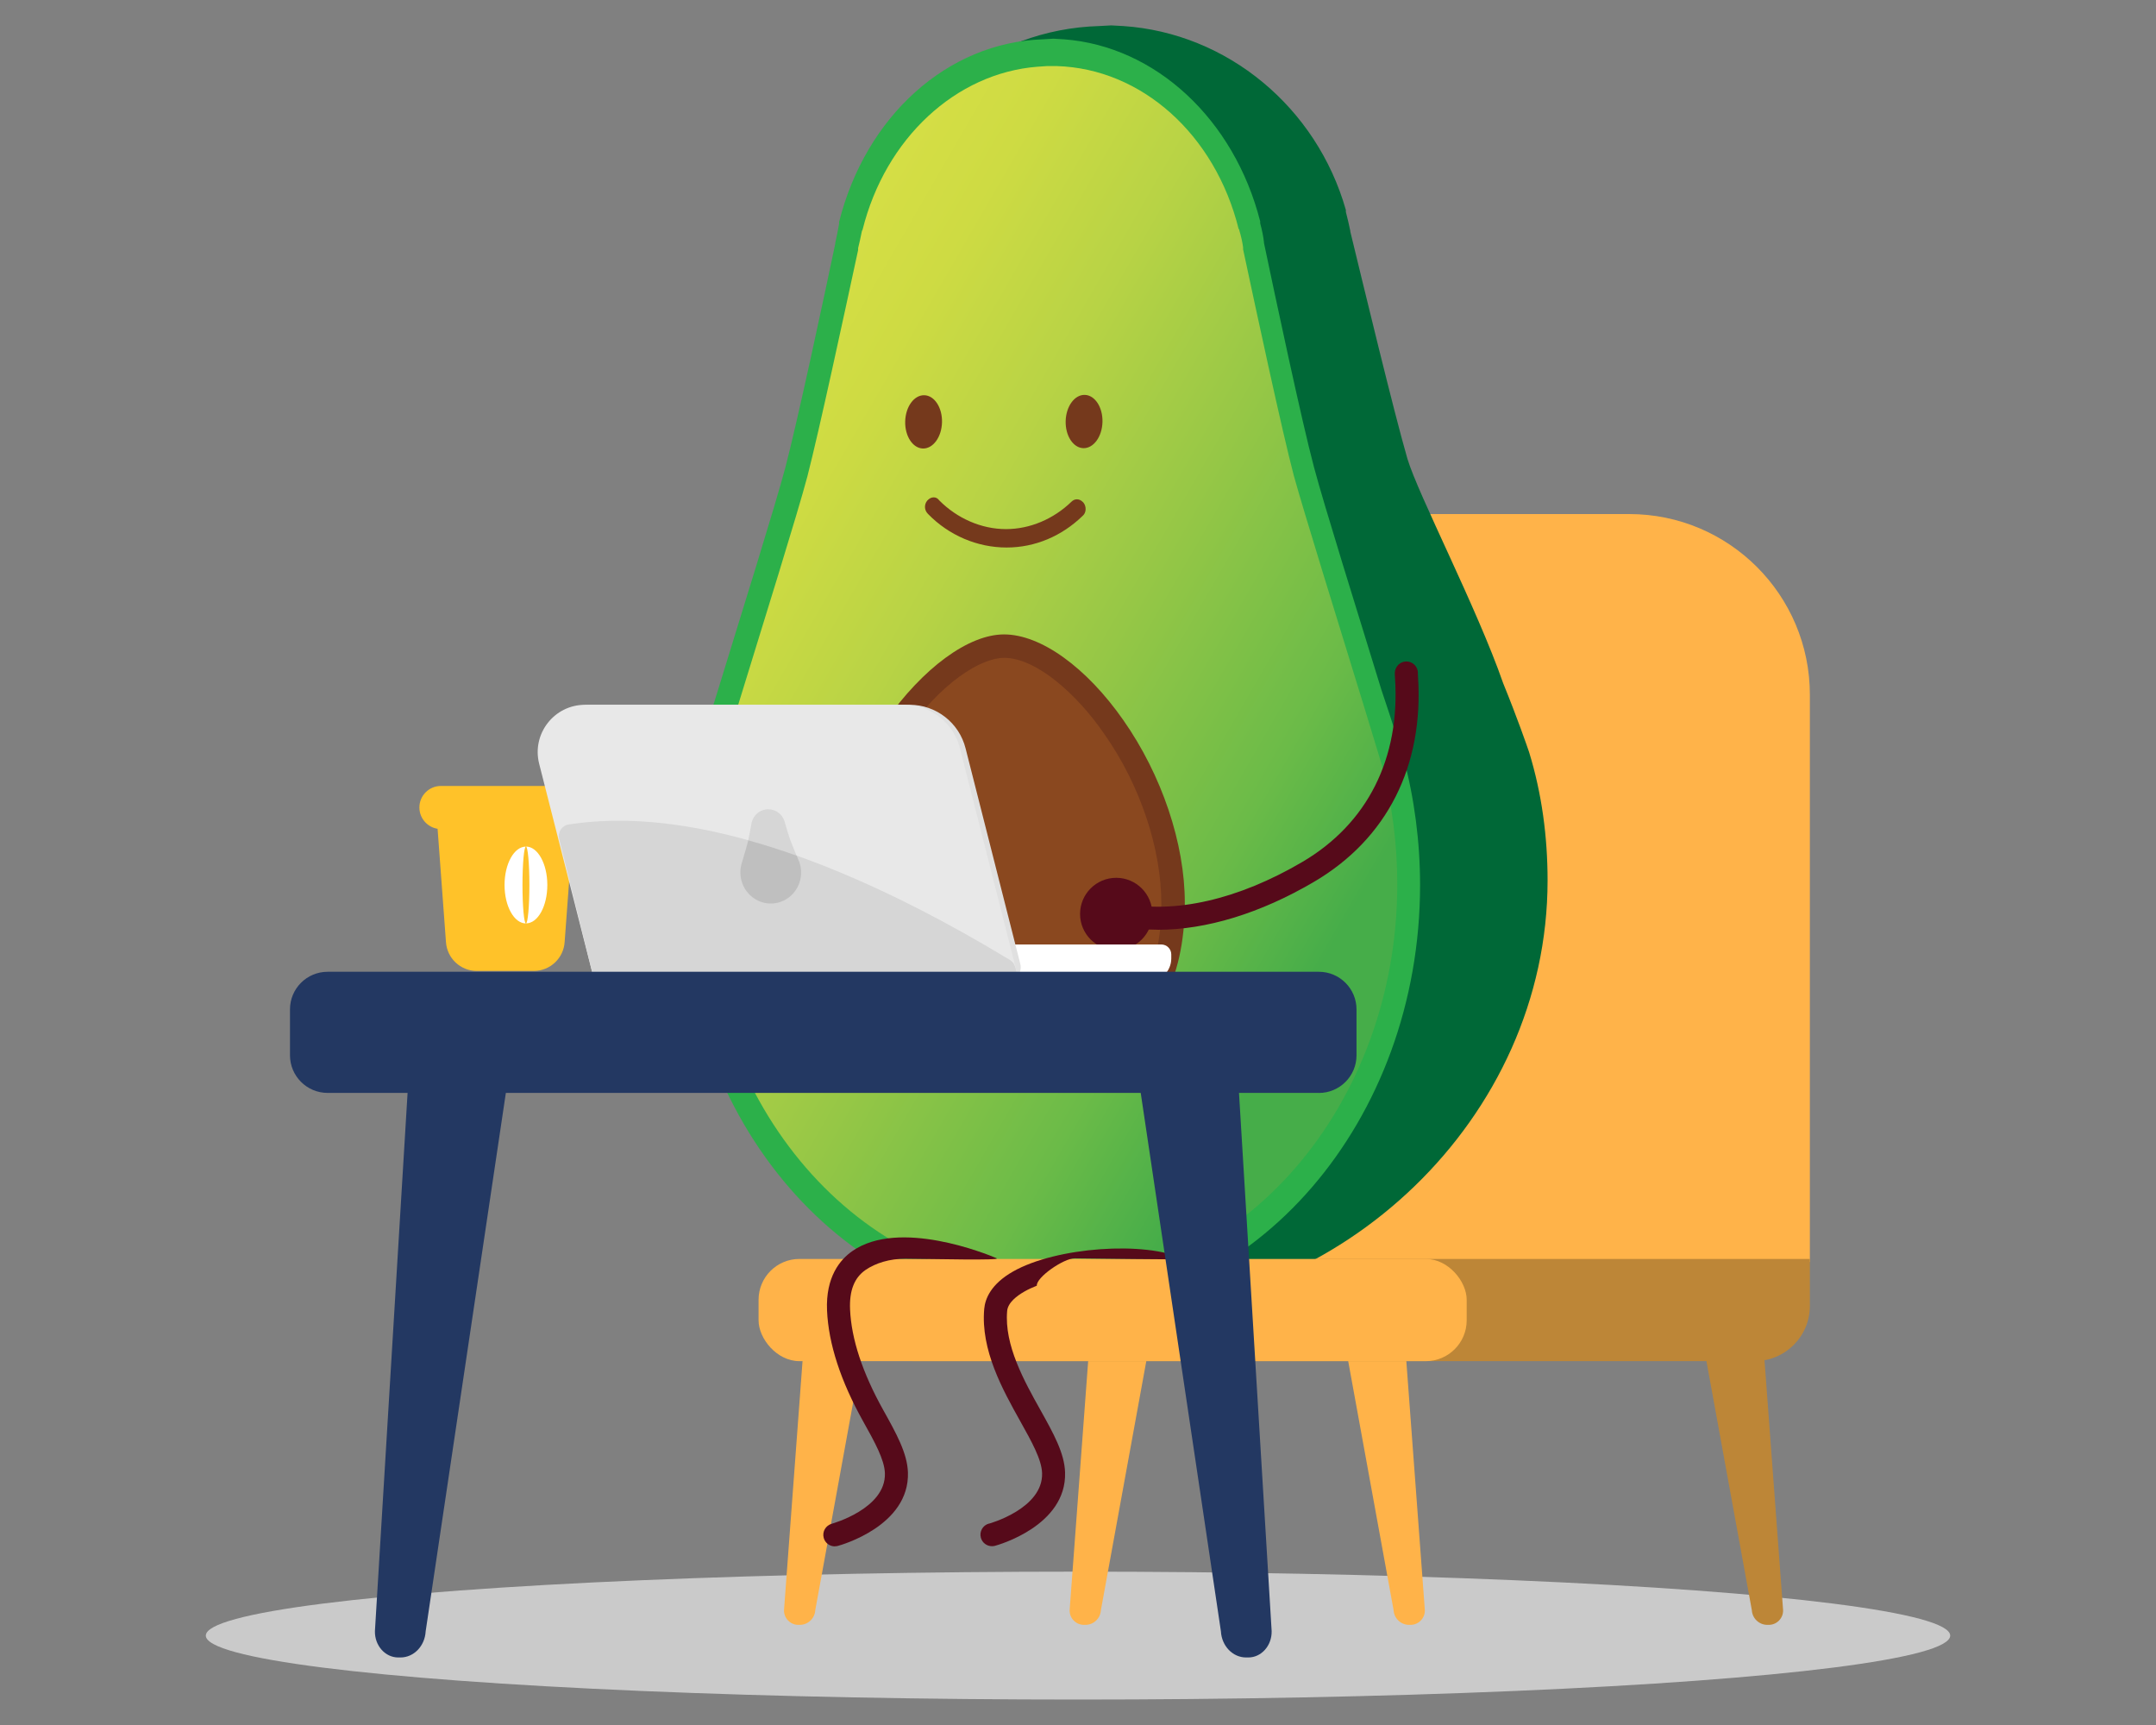 <?xml version="1.0" encoding="UTF-8"?><svg id="Layer_1" xmlns="http://www.w3.org/2000/svg" xmlns:xlink="http://www.w3.org/1999/xlink" viewBox="0 0 500 400"><rect x="0" y="0" width="500" height="400" fill="#808080" stroke="none"/><defs><style>.cls-1{fill:none;}.cls-2{fill:url(#linear-gradient);}.cls-3{fill:#006837;}.cls-4{fill:#fff;}.cls-5{fill:#e8e8e8;}.cls-6{fill:#ffb349;}.cls-7{fill:#ffc229;}.cls-8{fill:#75391c;}.cls-9{fill:#bd8637;}.cls-10{fill:#bfbfbf;}.cls-11{fill:#cacaca;}.cls-12{fill:#d6d6d6;}.cls-13{fill:#e0e0e0;}.cls-14{fill:#233862;}.cls-15{fill:#440018;}.cls-16{fill:#8a481f;}.cls-17{fill:#560a1a;}.cls-18{fill:#2cb04a;}</style><linearGradient id="linear-gradient" x1="-374.3" y1="2162.55" x2="-547.1" y2="2262.31" gradientTransform="translate(-211.02 -2050) rotate(-180) scale(1 -1)" gradientUnits="userSpaceOnUse"><stop offset="0" stop-color="#d5de45"/><stop offset=".11" stop-color="#cedb43"/><stop offset=".29" stop-color="#b8d345"/><stop offset=".5" stop-color="#96c746"/><stop offset=".74" stop-color="#6bbb48"/><stop offset=".9" stop-color="#46ad49"/><stop offset="1" stop-color="#46ad49"/></linearGradient></defs><g><ellipse class="cls-11" cx="250" cy="379.27" rx="202.27" ry="14.83"/><g><g><path class="cls-7" d="M100.96,185.28h32.44s-2.45,33.11-2.45,33.11c-.22,3.79-3.36,6.75-7.15,6.75h-13.23c-3.8,0-6.93-2.96-7.15-6.75l-2.45-33.11Z"/><g><rect class="cls-4" x="100.29" y="185.28" width="33.77" height="3.92" rx="1.75" ry="1.75" transform="translate(234.35 374.48) rotate(-180)"/><path class="cls-7" d="M97.26,187.24c0-2.75,2.24-4.99,4.99-4.99h29.84c2.76,0,5,2.24,5,4.99s-2.24,5-5,5h-29.84c-2.75,0-4.99-2.24-4.99-5Zm4.96,1.08h.03s-.03,0-.03,0Z"/></g><g><path id="Path_11841" class="cls-4" d="M122.77,205.21c0-4.92-.36-8.91-.8-8.91,2.74,0,4.96,3.99,4.96,8.91,0,4.92-2.18,8.91-4.96,8.91,.44,0,.8-3.99,.8-8.91Z"/><path id="Path_11842" class="cls-4" d="M121.97,196.31c-.44,0-.8,3.99-.8,8.91,0,4.92,.36,8.91,.8,8.91-2.74,0-4.96-3.99-4.96-8.91,0-4.92,2.22-8.91,4.96-8.91Z"/></g></g><g><path class="cls-9" d="M409.87,376.78h.32c1.87,0,3.38-1.54,3.33-3.41l-5.05-67.86-14.89-1.74,12.69,69.61c.11,1.91,1.69,3.4,3.6,3.4Z"/><path class="cls-6" d="M251.71,376.78h-.32c-1.87,0-3.38-1.54-3.33-3.41l5.05-67.86,14.89-1.74-12.69,69.61c-.11,1.91-1.69,3.4-3.6,3.4Z"/><path class="cls-6" d="M185.47,376.78h-.32c-1.87,0-3.38-1.54-3.33-3.41l5.05-67.86,14.89-1.74-12.69,69.61c-.11,1.91-1.69,3.4-3.6,3.4Z"/><path class="cls-6" d="M326.79,376.78h.32c1.87,0,3.38-1.54,3.33-3.41l-5.05-67.86-14.89-1.74,12.69,69.61c.11,1.91,1.69,3.4,3.6,3.4Z"/><path class="cls-6" d="M419.73,292.64V161.11c0-23.15-18.76-41.91-41.91-41.91h-94.77c-23.14,0-41.91,18.76-41.91,41.91v136.56s178.58-5.03,178.58-5.03Z"/><path class="cls-9" d="M224.36,291.93h195.37v23.7H211.56v-10.89c0-7.07,5.74-12.8,12.8-12.8Z" transform="translate(631.29 607.56) rotate(-180)"/><circle class="cls-15" cx="184.25" cy="245.44" r="7.14"/><g><path class="cls-3" d="M354.63,174.46c2.94,9.56,4.27,19.56,4.27,29.71,0,55.3-48.24,100.31-102.08,100.31-53.83,0-97.52-45.01-97.52-100.31,0-10.15,1.47-20.15,4.27-29.71h0c.29-1.03,2.65-7.94,5.44-15.88,6.03-17.36,15.3-43.54,17.8-52.07,3.38-11.33,10.44-40.59,13.24-52.66v-.15c.29-1.47,.59-2.94,1.03-4.41v-.15s0-.15,0-.15v-.15c7.06-24.86,28.68-42.07,53.83-42.8l2.79-.15,2.79,.15c24.12,1.62,44.86,18.83,51.63,42.65v.29s0,.15,0,.15c.44,1.62,.74,3.09,1.03,4.41v.15c2.94,12.06,10,41.48,13.24,52.66,2.5,8.38,16.18,34.71,22.21,52.07,3.24,7.94,5.59,14.71,6.03,16.03h0Z"/><path class="cls-18" d="M325.51,175.78c2.5,9.41,3.82,19.41,3.82,29.42,0,54.71-38.39,99.28-85.75,99.28-47.21,0-85.75-44.57-85.75-99.28,0-10,1.32-19.86,3.82-29.42h0c.29-1.03,2.35-7.8,4.85-15.74,5.29-17.21,13.38-43.1,15.59-51.48,2.94-11.18,9.12-40.15,11.62-52.07v-.15c.29-1.32,.59-2.79,.88-4.41v-.15s0-.15,0-.15v-.15c6.18-24.56,25.15-41.62,47.21-42.36l2.5-.15,2.5,.15c21.18,1.62,39.42,18.53,45.45,42.21v.15s0,.15,0,.15v.15c.44,1.62,.74,3.09,.88,4.41v.15c2.5,11.91,8.68,41.04,11.62,52.07,2.21,8.38,10.3,34.27,15.59,51.48,2.65,7.8,4.71,14.56,5.15,15.88h0Z"/><path class="cls-2" d="M243.73,298.01c44.27,0,80.31-41.77,80.31-92.96,0-9.41-1.18-18.53-3.53-27.36v-.15c-.29-.88-2.21-7.35-4.12-13.53l-.59-1.91c-5.29-17.21-13.38-43.24-15.74-51.77-2.79-10.59-8.53-37.36-11.77-52.51v-.44c-.15-1.18-.44-2.5-.88-3.97,0,0,0-.29-.15-.29-5.44-21.92-22.5-37.21-42.21-37.8h-2.21s-2.21,.15-2.21,.15c-18.97,1.47-35.3,16.62-40.59,37.8l-.15,.29c-.29,1.47-.59,2.79-.88,3.97v.44c-3.24,15-8.97,41.62-11.77,52.51-2.21,8.38-10.3,34.27-15.59,51.48l-.59,1.91c-1.91,6.32-3.97,12.8-4.27,13.83v.15c-2.35,8.82-3.53,18.09-3.53,27.36,.15,51.18,36.18,92.81,80.45,92.81Z"/><path class="cls-16" d="M259.47,167.84c8.82,12.65,13.97,28.24,13.97,41.62,0,36.33-28.53,40.3-40.74,40.3-12.21,0-40.74-3.97-40.74-40.3,0-28.98,24.27-61.19,40.74-61.19,8.24,.15,18.53,7.65,26.77,19.56Z"/><path class="cls-8" d="M232.85,152.54c7.65,0,17.21,8.82,23.24,17.65,8.38,11.91,13.24,26.62,13.24,39.42,0,31.48-22.94,36.18-36.48,36.18-13.68,0-36.48-4.71-36.48-36.18,0-12.5,4.85-26.77,13.38-39.12,8.53-12.35,17.8-17.94,23.09-17.94m0-5.44c-8.24,0-18.83,7.8-27.5,20.15-9.12,13.09-14.41,28.53-14.41,42.07,0,37.51,29.27,41.48,41.92,41.48,12.65,0,41.92-4.12,41.92-41.48,0-13.68-5.29-29.56-14.27-42.36-8.53-12.21-19.12-19.86-27.65-19.86h0Z"/><ellipse class="cls-8" cx="214.18" cy="97.82" rx="6.18" ry="4.27" transform="translate(110.8 309.37) rotate(-88.5)"/><ellipse class="cls-8" cx="251.4" cy="97.74" rx="6.18" ry="4.27" transform="translate(147.12 346.5) rotate(-88.5)"/><path class="cls-8" d="M216.52,115.33c-.59,0-1.03,.29-1.47,.74-.74,.88-.74,2.21,.15,3.09,4.85,5,11.47,7.8,18.24,7.8,6.62,0,12.8-2.65,17.65-7.35,.88-.74,.88-2.21,.15-3.09-.44-.44-.88-.74-1.47-.74-.44,0-.88,.15-1.32,.59-4.12,3.97-9.56,6.32-15.15,6.32-5.74,0-11.33-2.5-15.44-6.62-.44-.59-.88-.74-1.32-.74h0Z"/><path class="cls-17" d="M268.53,215.6c11.24,0,23.77-3.81,36.21-11.12,16.93-9.95,25.49-26.86,24.11-47.62-.02-.24-.03-.43-.03-.57,.1-1.15-.56-2.27-1.68-2.72-1.37-.54-2.92,.13-3.47,1.51-.25,.63-.22,1.1-.15,2.13,1.24,18.64-6.4,33.79-21.49,42.66-14.84,8.72-29.66,12.12-41.69,9.55-.78-.17-1.46-.31-2.3,.05-1.35,.59-1.98,2.16-1.39,3.51,.41,.95,1.31,1.54,2.28,1.61l.29,.06c2.97,.63,6.09,.94,9.31,.94Z"/><circle class="cls-17" cx="258.86" cy="211.93" r="8.38"/></g><rect class="cls-6" x="175.92" y="291.93" width="164.22" height="23.7" rx="9.47" ry="9.47" transform="translate(516.06 607.56) rotate(-180)"/><path class="cls-17" d="M229.36,353.31c.13-.03,12.56-3.5,12.31-11.71-.1-3.16-2.39-7.26-5.05-12.02-4.1-7.35-9.21-16.5-8.37-26.06,.21-2.35,1.54-5.76,6.71-8.69,9.97-5.66,30.72-7.14,39.64-2.84,.25,.12-22.94-.16-25.35-.2-2.53-.04-8.95,4.39-8.8,6.34-1.02,.41-1.99,.85-2.85,1.34-1.74,.99-3.85,2.57-4.03,4.51-.7,7.92,3.96,16.27,7.72,22.99,2.99,5.36,5.58,9.99,5.71,14.45,.39,12.38-15.57,16.85-16.25,17.03-.23,.06-.47,.09-.7,.09-1.18,0-2.26-.78-2.58-1.97-.39-1.43,.45-2.89,1.88-3.28Z"/><path class="cls-17" d="M193.61,358.56c.23,0,.47-.03,.7-.09,.68-.18,16.64-4.65,16.25-17.03-.14-4.46-2.72-9.09-5.71-14.45-4.82-8.63-7.41-16.48-7.71-23.34-.19-4.37,.98-7.37,3.59-9.17,2.28-1.58,5.64-2.62,9.19-2.6,6.52,.04,22.55,.45,21.19-.13-2.28-.96-22.53-9.22-33.42-1.66-2.87,1.99-6.23,6-5.89,13.8,.34,7.7,3.15,16.35,8.38,25.71,2.66,4.76,4.94,8.86,5.04,12.02,.26,8.2-12.18,11.67-12.31,11.71-1.43,.39-2.27,1.85-1.88,3.28,.32,1.19,1.4,1.97,2.58,1.97Z"/><g><g><path class="cls-4" d="M220.32,219.02h49.01c1.27,0,2.31,1.03,2.31,2.31v3.98c0,1.27-1.03,2.31-2.31,2.31h-52.06c-1.27,0-2.31-1.03-2.31-2.31v-.93c0-2.96,2.4-5.35,5.35-5.35Z" transform="translate(486.59 446.63) rotate(180)"/><path class="cls-13" d="M139.19,227.62h94.2c2.17,0,3.75-2.04,3.22-4.14l-12.68-49.94c-1.49-5.94-6.83-10.11-12.96-10.11h-74c-7.14,0-12.37,6.71-10.64,13.64l12.85,50.55Z"/><path class="cls-5" d="M139.29,227.62h94.78c1.17,0,2.02-1.1,1.73-2.23l-13.17-51.85c-1.49-5.94-6.83-10.11-12.96-10.11h-74c-7.14,0-12.37,6.71-10.64,13.64l12.51,49.2c.2,.79,.92,1.35,1.73,1.35Z"/><path class="cls-12" d="M131.93,191.17c12.31-1.78,43.47-4.17,102.28,31.43,.6,.36,1.04,.94,1.22,1.61l.26,.94c.48,1.74-.84,3.46-2.65,3.44l-93.05-.96c-1.24-.01-2.31-.86-2.61-2.06l-7.7-31.06c-.39-1.56,.65-3.11,2.24-3.34Z"/></g><path class="cls-12" d="M171.71,202.69c-.04-.72,.03-1.44,.2-2.13,0,0,0,0,0-.01,.02-.08,.17-.59,.32-1.09l.04-.15c.4-1.35,1-3.39,1.16-4.05,.2-.85,.6-2.94,.81-4.11,0,0,0-.02,0-.02h0c.01-.1,.03-.2,.06-.32,0,0,0-.02,0-.02,.38-1.66,1.74-2.91,3.4-3.11l.19-.02h.19c1.73-.04,3.28,1.06,3.85,2.73,0,0,0,.02,0,.02,.04,.11,.07,.21,.09,.3h0s0,.03,0,.03c.34,1.15,.95,3.19,1.24,4,.23,.65,1.04,2.63,1.58,3.93l.06,.14c.19,.47,.4,.96,.42,1.03,0,0,0,0,0,.01,.24,.67,.38,1.38,.42,2.1,.21,3.96-2.78,7.35-6.65,7.56-3.88,.2-7.2-2.86-7.41-6.82Z"/><path class="cls-10" d="M184.93,198.81c.19,.47,.4,.96,.42,1.03,0,0,0,0,0,.01,.24,.67,.38,1.38,.42,2.1,.21,3.96-2.78,7.35-6.65,7.56-3.88,.2-7.2-2.86-7.41-6.82-.04-.72,.03-1.44,.2-2.13,0,0,0,0,0-.01,.02-.08,.17-.59,.32-1.09l.04-.15c.4-1.35,1-3.39,1.16-4.05,.03-.11,.06-.25,.09-.41,3.53,.98,7.27,2.16,11.25,3.57,.03,.08,.07,.17,.1,.25l.06,.14Z"/></g><g><g><path class="cls-14" d="M92.88,384.34h-.52c-3.04,0-5.48-2.76-5.41-6.11l8.21-135.29,24.18-3.11-20.62,138.43c-.18,3.42-2.74,6.08-5.84,6.08Z"/><path class="cls-14" d="M288.98,384.34h.52c3.04,0,5.48-2.76,5.41-6.11l-8.21-135.29-24.18-3.11,20.62,138.43c.18,3.42,2.74,6.08,5.84,6.08Z"/></g><path class="cls-14" d="M75.99,225.35h229.88c4.82,0,8.73,3.91,8.73,8.73v10.64c0,4.82-3.91,8.72-8.72,8.72H75.99c-4.82,0-8.73-3.91-8.73-8.73v-10.64c0-4.82,3.91-8.73,8.73-8.73Z" transform="translate(381.85 478.78) rotate(-180)"/></g></g></g></g><rect class="cls-1" width="500" height="400"/></svg>